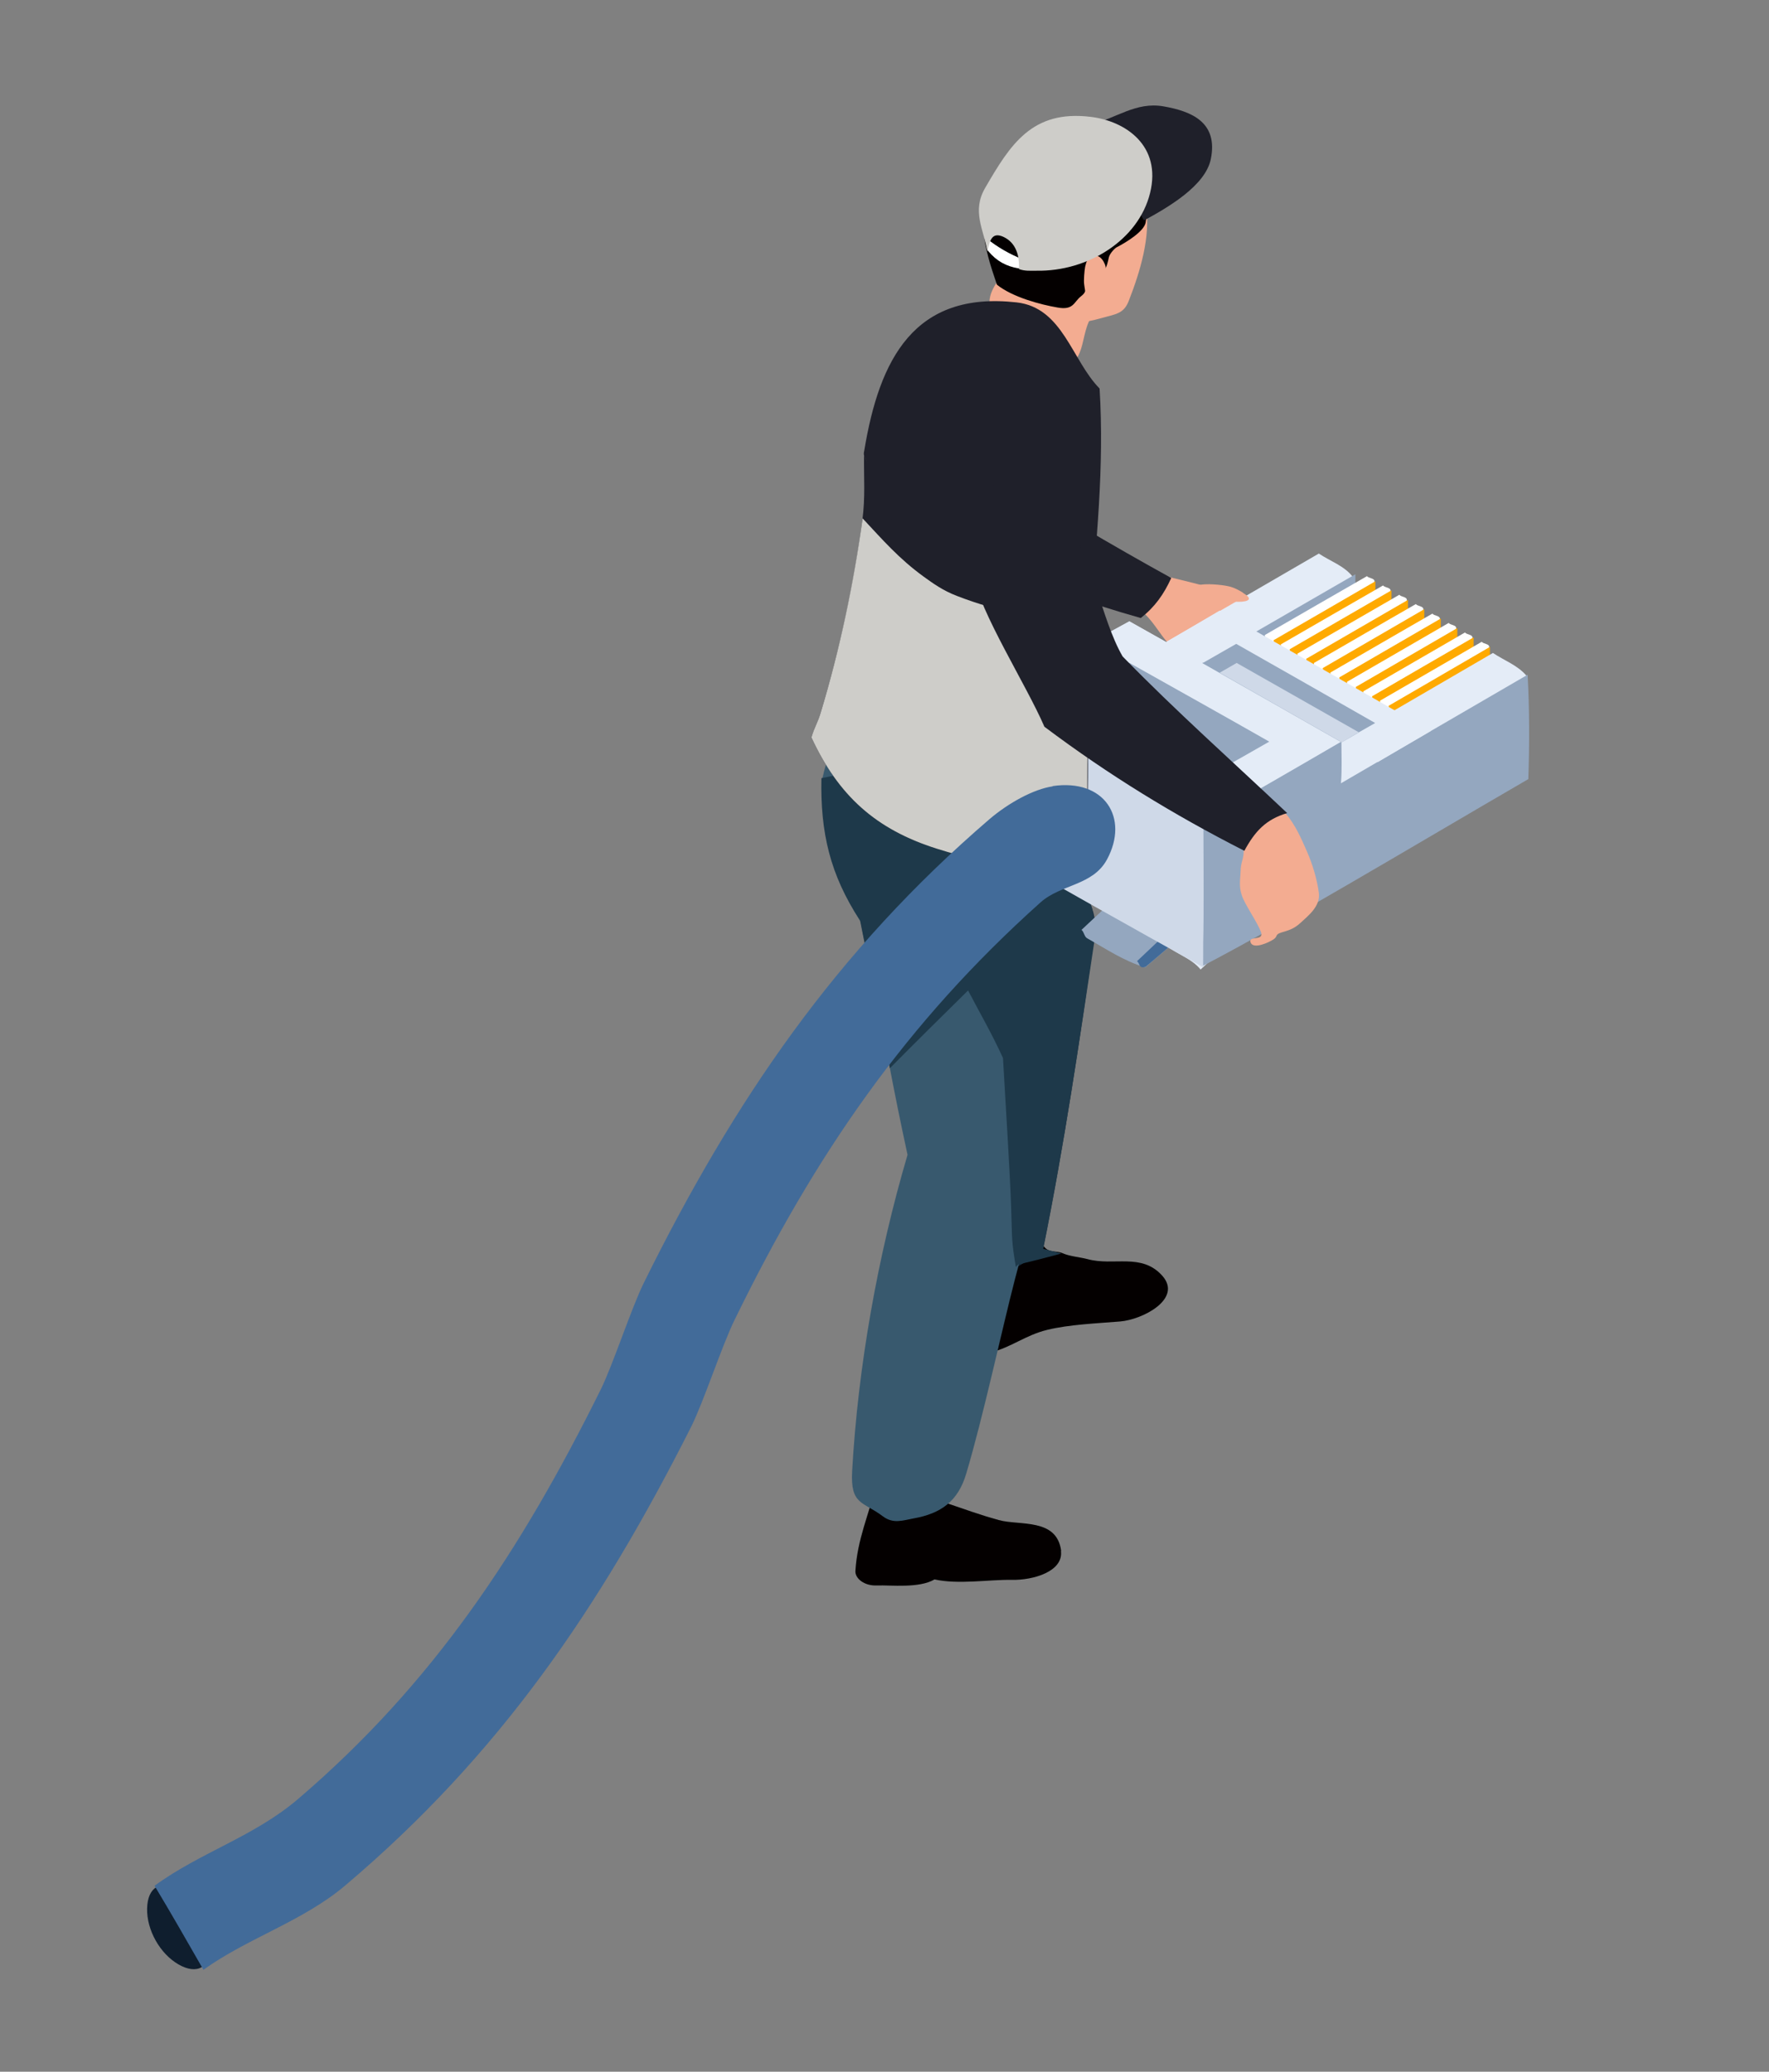 <?xml version="1.0" encoding="UTF-8"?>
<svg id="_レイヤー_2" data-name="レイヤー 2" xmlns="http://www.w3.org/2000/svg" viewBox="0 0 76 89">
  <rect x="0" y="0" width="76" height="89" fill="#808080" stroke="none"/>
  <g id="_タイトル" data-name="タイトル">
    <g id="top-hero-title-connect-man-02">
      <g>
        <g>
          <path d="M52.27,25.32c-.53-.17-1.51-.4-2.12-.55-.61-.15-1.16-.28-1.75-.43-.21,.29-.44,.57-.65,.87,.46,.39,1.04,.77,1.45,1.18,.41,.41,.62,.83,.99,1.25,1.03-.6,2.05-1.21,3.11-1.78-.44-.19-.49-.36-1.02-.53Z" fill="#f3ac91"/>
          <path d="M45.58,66.63c.11,.88-1.19,1.26-2.12,1.24-.93-.02-2.29,.21-3.31-.02-.66,.39-1.88,.24-2.46,.26-.58,.03-.96-.32-.94-.62,.08-1.36,.58-2.43,.89-3.69,.9-.32,1.78-.68,2.67-1.02,.13,.6,.29,1.2,.38,1.8,.81,.27,1.32,.47,2.22,.72,.9,.25,2.5-.1,2.68,1.33Z" fill="#040000"/>
          <path d="M42.17,53.11c-.01,1.68,0,3.35,.02,5.03,.1,0,.27-.01,.35-.03,.91-.23,1.51-.75,2.45-.98s2.15-.28,3.13-.36c.98-.08,2.7-.98,1.81-1.97-.89-.99-2.08-.4-3.21-.71-.3-.08-.77-.12-1.06-.25-.3-.13-.57,0-.8-.28-.24-.28-.24-1.05-.61-1.2-.37-.15-.46,.18-.82,.26-.36,.08-.86,.37-1.24,.48Z" fill="#040000"/>
          <path d="M39.92,39.96c.38,2.08,.25,2.08,.26,4.57,.01,2.48-.43,7.17-.49,10.08,.7,.31,1.66,.26,2.34,.23,.68-.03,.99-.21,1.59-.39,.17-.05,.22-.12,.43-.23,.2-.11,.56-.39,.76-.56,.91-4.5,1.57-8.86,2.21-13.47,.05-.37,.07-.78-.19-1.41-.26-.63-.36-.96-.78-2.06-.43-1.1-1.39-3.71-1.94-5.08-.92,.09-2.03,.52-2.85,.76-.82,.24-1.73,.53-2.37,.73s-.75,.22-1.27,.43c.67,2.1,1.91,4.33,2.29,6.4Z" fill="#162a3a"/>
          <path d="M44.77,50.49c-.19,1.07-.72,2.73-1.17,4.48-.56,2.16-1.36,5.9-2.09,8.34-.35,1.18-1.08,1.71-2.26,1.92-.45,.08-.87,.25-1.32-.09-.86-.65-1.4-.48-1.32-1.94,.25-4.46,1.09-9.22,2.38-13.59-.33-1.53-.51-2.42-.83-4.09s-.83-4.11-1.19-5.93c-1.28-2.03-1.73-3.81-1.63-6.19,0-.02,.01-.05,.02-.08,.1-.47,.3-.91,.32-1.4,1.15,.48,1.43,.63,2.79,1.19,1.36,.56,3.77,1.68,5.4,2.08,.29,1.32,.46,1.03,.68,2.64,.54,3.97,1,8.17,.2,12.66Z" fill="#38596e"/>
          <path d="M42.7,20.32c-.09,1.31-.16,2.63-.23,3.94,2.14,.89,4.31,1.66,6.54,2.29,.61-.48,.99-1.02,1.31-1.72-2.59-1.43-5.13-2.93-7.63-4.51Z" fill="#1f202a"/>
          <g>
            <path d="M45.46,15.93c1.43-.37,.79-1.82,1.68-2.61-1.29-.7-2.51-1.36-3.8-2.03-.24,.56-.81,1.04-.83,1.67-.06,1.5,1.52,3.34,2.95,2.97Z" fill="#f3ac91"/>
            <path d="M46.03,13.81c.5,.11,1.1-.1,1.57-.22,.47-.12,.72-.21,.9-.68,.48-1.23,.95-2.77,.73-4.06-.35-1.99-1.87-2.76-3.65-2.62-1.79,.14-2.68,1.39-3.07,2.88-.4,1.49,.44,2.34,.84,3.64,.94,.29,1.72,.85,2.69,1.07Z" fill="#f3ac91"/>
            <path d="M49.22,9.56c-.07,.38-.83,.85-1.24,1.06-.08,.04-.29,.25-.34,.43-.04,.18-.08,.43-.24,.63-.16,.19-.47,.37-.67,.56-.2,.19,.02,.25-.29,.49-.31,.24-.31,.61-1.01,.48-.71-.12-1.93-.44-2.6-.98-.55-1.61-.99-3.06,.05-4.58s2.82-2.01,4.52-1.43c1.7,.58,2.15,1.59,1.82,3.33Z" fill="#040000"/>
            <path d="M46.75,11.13c-.07,.07-.09,.18-.13,.33-.03,.16-.07,.59-.04,.77s.02,.27,.12,.39c.1,.12,.14,.22,.32,.13,.17-.09,.24-.15,.31-.4,.07-.26,.27-.66,.14-.99-.13-.33-.4-.53-.73-.23Z" fill="#f3ac91"/>
          </g>
          <path d="M47.04,40.28c-.68,4.52-1.32,8.92-2.22,13.37,.26,.06,.52,.13,.78,.2-.52,.14-1.09,.29-1.6,.41-.1,.02-.14,.07-.21,.05-.06-.02-.14,.15-.15,.1-.19-1.16-.15-1.07-.2-2.58-.05-1.5-.25-4.58-.35-6.38-.47-1.03-.99-1.93-1.5-2.9-1.13,1.11-2.25,2.22-3.36,3.34-.43-2.12-.86-4.23-1.28-6.35-1.29-1.96-1.71-3.78-1.66-6.11,.2-.04-.18,.04,.34-.07s1.62-.33,2.23-.44c.61-.12,1.11-.21,1.7-.32,.46-3.03,.98-6.06,1.51-9.08,1.81,3.3,3.7,6.56,5.63,9.79,0,.52,0,1.05,0,1.57,0,.08,0,.13,0,.19,0,.07-.02,.13-.02,.2-.02,.66-.31,1.45-.32,2.07,0,.62,.39,1.13,.53,1.6,.13,.47,.19,.97,.13,1.33Z" fill="#1e394a"/>
          <g>
            <g>
              <path d="M46.47,39.95c.11,.1,.11,.29,.24,.36,.82,.46,1.56,.97,2.49,1.25,2.27-1.93,5.75-5.02,7.61-6.81,1.86-1.8,1.99-2.35,3.52-3.92-.92-.26-1.62-.79-2.44-1.21-1.19,.69-2.39,1.39-3.59,2.08,0,.27,0,.53,0,.8-2.59,2.51-5.2,4.99-7.84,7.45Z" fill="#94a7bf"/>
              <path d="M48.85,41.29c.14,.13,.07,.32,.36,.25,2.2-1.83,5.69-5.09,7.53-6.66,1.83-1.57,2.07-1.25,3.6-2.46-.23-.43-.11-.98-.15-1.47-1.19,.69-2.38,1.39-3.57,2.08,0,.27,0,.53,0,.8-2.57,2.52-5.16,5-7.78,7.47Z" fill="#426b99"/>
            </g>
            <g>
              <path d="M48.51,26.69c.53,.3,1.06,.59,1.59,.89,2.19-1.26,4.37-2.53,6.56-3.8,.49,.33,1.08,.52,1.45,.99-2.66,2.32-6.54,5.55-8.94,7.63s-3.25,3.03-5.34,4.91c-.39-.49-1.01-.67-1.49-1.08,0-1.2,.02-3.02,.03-4.07,0-1.05,.02-1.33,.03-2.23,2.06-1,4.09-2.13,6.11-3.23Z" fill="#e4ecf7"/>
              <path d="M50.1,27.58c0,.59,0,1.19,0,1.78,2.71-1.56,5.42-3.12,8.13-4.69-.01,1.51,.03,3-.04,4.52-2.48,1.43-5.44,3.17-7.82,4.5-2.38,1.33-4.17,2.31-6.47,3.49,.08-1.21,.06-3.03,.07-4.08,.01-1.05,.02-1.33,.03-2.23,2.06-1.01,4.07-2.17,6.09-3.29Z" fill="#94a7bf"/>
            </g>
            <g>
              <g>
                <path d="M58.72,26.99c-1.34,.92-2.66,1.83-4,2.75-.08-.1-.32-.08-.33-.23-.08-.74-.02-1.49-.05-2.23,1.46-.84,2.92-1.69,4.39-2.53,.07,.1,.33,.08,.32,.23-.04,.68-.23,1.34-.33,2.02Z" fill="#fff"/>
                <path d="M59.1,27.21c-1.46,.84-2.91,1.69-4.37,2.53,0-.75,0-1.5-.01-2.24,1.46-.84,2.92-1.69,4.37-2.53,0,.75,0,1.5,0,2.24Z" fill="#fa0"/>
              </g>
              <g>
                <path d="M59.41,27.39c-1.34,.91-2.66,1.83-4,2.75-.08-.1-.32-.08-.33-.23-.08-.74-.02-1.49-.05-2.23,1.46-.84,2.92-1.69,4.39-2.53,.07,.1,.33,.08,.32,.23-.04,.68-.23,1.34-.33,2.02Z" fill="#fff"/>
                <path d="M59.78,27.6c-1.45,.84-2.91,1.69-4.36,2.53,0-.75,0-1.49-.01-2.24,1.46-.84,2.91-1.69,4.37-2.53,0,.75,0,1.5,0,2.24Z" fill="#fa0"/>
              </g>
              <g>
                <path d="M60.12,27.79c-1.33,.92-2.66,1.83-4,2.75-.08-.1-.32-.08-.33-.23-.08-.74-.03-1.49-.05-2.23,1.46-.84,2.92-1.69,4.38-2.53,.07,.1,.33,.08,.32,.23-.04,.68-.23,1.34-.33,2.02Z" fill="#fff"/>
                <path d="M60.49,28.01c-1.45,.84-2.91,1.69-4.36,2.53,0-.75,0-1.49-.01-2.24,1.46-.84,2.91-1.69,4.37-2.53,0,.75,0,1.5,0,2.24Z" fill="#fa0"/>
              </g>
              <g>
                <path d="M60.82,28.19c-1.33,.91-2.66,1.83-3.99,2.75-.08-.1-.32-.09-.33-.23-.08-.74-.03-1.49-.05-2.23,1.46-.84,2.91-1.69,4.38-2.53,.07,.1,.33,.08,.32,.23-.04,.68-.23,1.34-.32,2.02Z" fill="#fff"/>
                <path d="M61.2,28.41c-1.45,.84-2.9,1.69-4.36,2.53,0-.75,0-1.49-.01-2.24,1.45-.84,2.91-1.69,4.36-2.53,0,.75,0,1.5,0,2.24Z" fill="#fa0"/>
              </g>
              <g>
                <path d="M61.53,28.6c-1.33,.91-2.66,1.83-3.99,2.75-.08-.1-.32-.09-.33-.23-.08-.74-.03-1.49-.05-2.23,1.46-.84,2.91-1.69,4.38-2.53,.07,.1,.33,.08,.32,.23-.04,.68-.23,1.34-.32,2.02Z" fill="#fff"/>
                <path d="M61.9,28.81c-1.45,.84-2.9,1.69-4.35,2.53,0-.75,0-1.49-.01-2.24,1.45-.84,2.91-1.69,4.36-2.53,0,.75,0,1.5,0,2.24Z" fill="#fa0"/>
              </g>
              <g>
                <path d="M62.24,29c-1.33,.91-2.65,1.83-3.99,2.75-.08-.1-.32-.09-.33-.23-.08-.74-.03-1.49-.05-2.23,1.46-.84,2.91-1.69,4.37-2.53,.07,.1,.33,.08,.32,.23-.04,.68-.23,1.34-.33,2.02Z" fill="#fff"/>
                <path d="M62.61,29.22c-1.45,.84-2.9,1.69-4.35,2.53,0-.75,0-1.5-.01-2.24,1.45-.84,2.91-1.69,4.36-2.53,0,.75,0,1.5,0,2.24Z" fill="#fa0"/>
              </g>
              <g>
                <path d="M62.94,29.41c-1.33,.91-2.65,1.83-3.99,2.75-.08-.1-.32-.09-.33-.23-.08-.74-.03-1.49-.05-2.23,1.46-.84,2.91-1.69,4.37-2.53,.07,.1,.33,.08,.32,.23-.04,.68-.23,1.34-.33,2.02Z" fill="#fff"/>
                <path d="M63.31,29.62c-1.45,.84-2.9,1.69-4.35,2.53,0-.75,0-1.5-.01-2.24,1.45-.84,2.9-1.69,4.36-2.53,0,.75,0,1.5,0,2.24Z" fill="#fa0"/>
              </g>
              <g>
                <path d="M63.65,29.81c-1.33,.91-2.65,1.83-3.98,2.75-.08-.1-.32-.09-.33-.23-.08-.74-.02-1.49-.05-2.23,1.46-.84,2.91-1.69,4.37-2.53,.07,.1,.33,.08,.32,.23-.04,.68-.23,1.34-.32,2.02Z" fill="#fff"/>
                <path d="M64.02,30.03c-1.45,.84-2.9,1.69-4.35,2.53,0-.75,0-1.5-.01-2.24,1.45-.84,2.9-1.69,4.35-2.53,0,.75,0,1.5,0,2.24Z" fill="#fa0"/>
              </g>
            </g>
            <g>
              <path d="M56.06,30.95c.53,.3,1.05,.6,1.57,.89,2.17-1.26,4.34-2.53,6.51-3.79,.49,.33,1.07,.53,1.45,.99-2.64,2.29-6.45,5.52-8.78,7.63-2.33,2.11-3.17,3.09-5.23,4.98-.4-.49-1.02-.65-1.51-1.06,.01-1.19,.02-3,.02-4.05,0-1.05,0-1.32,0-2.22,2.02-1.05,3.99-2.23,5.98-3.36Z" fill="#e4ecf7"/>
              <path d="M65.64,28.98c-1.14,.66-2.87,1.67-3.87,2.25-1,.58-1.65,.96-2.41,1.4s-1.06,.62-1.75,1.02c.05-.61,.02-1.21,.02-1.81-1.97,1.13-3.93,2.31-5.94,3.37,0,.9,.01,1.18,.01,2.23,0,1.05,.02,2.87-.07,4.08,2.26-1.19,4-2.2,6.33-3.55,2.33-1.35,5.25-3.08,7.7-4.5,.05-1.5,.05-3-.03-4.48Z" fill="#94a7bf"/>
            </g>
            <path d="M42.41,29.98c-.03,2.1-.05,4.2-.07,6.3,3.1,1.78,6.22,3.53,9.35,5.27,.01-2.09,.01-4.19,0-6.28-3.12-1.73-6.21-3.49-9.29-5.3Z" fill="#cfd9e8"/>
            <path d="M42.41,29.98c2.04-1.08,4.08-2.17,6.11-3.29,3.04,1.72,6.08,3.43,9.12,5.16-1.97,1.15-3.95,2.29-5.94,3.43-3.12-1.73-6.21-3.49-9.29-5.3Z" fill="#e4ecf7"/>
            <path d="M61.46,31.4c-3.01-1.73-6.04-3.45-9.06-5.17-.76,.45-1.53,.9-2.3,1.35,3.04,1.7,6.07,3.43,9.09,5.16,.75-.44,1.5-.88,2.25-1.32,.01,0,.03-.01,.01-.02Z" fill="#e4ecf7"/>
            <g>
              <path d="M45.53,30.02c.85,.49,1.04,.61,2.05,1.18,1.01,.57,2.86,1.6,4.03,2.26,.52-.2,.91-.46,1.39-.73,.49-.27,1.03-.59,1.53-.87-2-1.14-4.01-2.26-6.02-3.39-1,.52-1.94,1.1-2.98,1.55Z" fill="#94a7bf"/>
              <path d="M47.19,30.98c1.5,.84,2.99,1.68,4.49,2.52,.43-.25,.86-.5,1.29-.74-1.49-.84-2.98-1.67-4.47-2.51-.44,.25-.88,.49-1.32,.74Z" fill="#cfd9e8"/>
            </g>
            <g>
              <path d="M58.37,31.47c-.24,.14-.49,.28-.73,.42-1.99-1.13-3.98-2.27-5.98-3.4,.48-.28,.97-.55,1.45-.83,1.99,1.13,3.98,2.26,5.97,3.4-.24,.14-.48,.27-.72,.41Z" fill="#94a7bf"/>
              <path d="M57.65,31.89c-1.75-1-3.5-1.99-5.25-2.99,.24-.14,.49-.28,.73-.42,1.75,.99,3.5,1.99,5.25,2.98-.24,.14-.49,.28-.73,.43Z" fill="#cfd9e8"/>
            </g>
          </g>
          <path d="M53.55,33.73c.59,.18,1.26,.72,1.68,1.21,.42,.49,.67,1.07,.92,1.64,.25,.57,.43,1.19,.51,1.77,.08,.58-.46,.99-.77,1.28-.31,.29-.55,.34-.84,.43-.29,.09-.14,.16-.33,.29-.19,.13-.87,.45-.99,.14-.12-.31,.57-.05,.45-.43-.12-.38-.67-1.15-.82-1.57-.15-.42-.07-.72-.06-1.08,0-.36,.15-.54,.13-.9-.02-.36,.05-.67-.1-1.06-.15-.39-.55-.81-.78-1.2,.43-.18,.41-.7,1-.51Z" fill="#f3ac91"/>
          <path d="M53.4,25.46c-.15-.09-.38-.23-.65-.28-.27-.06-.93-.12-1.21-.05-.28,.08-.07,.26-.18,.39-.11,.13-.17,.03-.23,.19-.07,.16-.05,.41-.09,.59,.34-.14,.7-.31,1.05-.41,.35-.1,.66-.07,1-.04,.35,.02,.89-.04,.31-.38Z" fill="#f3ac91"/>
          <g>
            <path d="M46.62,34.87c.08,.13,.12,.31,.07,.37-1.91,2.21-3.8,2.05-6.44,1.22-2.64-.83-4.23-2.28-5.39-4.78,.12-.41,.27-.63,.4-1.07,.81-2.67,1.43-5.5,1.79-8.27,.13-1,.06-1.81,.07-2.78,.03,.09,.07,.14,.11,.22,.61,1.07,1.45,1.89,2.1,2.9,1.02,1.58,.99,1.81,2.19,3.83,1.2,2.03,3.55,6.02,5.09,8.35Z" fill="#1f202a"/>
            <path d="M46.82,26.64c-.21,2.74,0,5.51-.11,8.27,0,.05-.08-.03-.15-.12-1.6-2-4.99-7.05-5.96-8.51-.97-1.45-.98-1.51-1.16-1.81-1.13-1.89-1.44-2.98-2.22-4.68-.05-.12-.06-.1-.09-.19-.03-.09-.02-.15,0-.24,.65-3.94,2.15-6.86,6.54-6.37,1.99,.22,2.37,2.48,3.57,3.7,.21,3.39-.15,6.62-.41,9.96Z" fill="#1f202a"/>
          </g>
          <path d="M46.76,26.79c0,2.7-.05,5.4-.05,8.1,0,.05,0,.07-.01,.13-.01,.06,.04,.18-.01,.24-1.91,2.17-3.81,2.03-6.44,1.2-2.63-.83-4.23-2.28-5.39-4.78,.12-.42,.27-.63,.4-1.07,.82-2.71,1.41-5.51,1.8-8.34,.86,.92,1.56,1.73,2.62,2.5,.4,.29,.83,.6,1.43,.83,1.75,.68,3.72,1.08,5.65,1.18Z" fill="#cecdc9"/>
          <path d="M7.67,84.39c.8,.46,1.37,.13,1.39-.8,.02-.92-.55-1.94-1.35-2.4-.8-.46-1.37-.13-1.39,.8-.02,.92,.55,1.94,1.35,2.4Z" fill="#0f1e2e"/>
          <path d="M45.23,33.78c-.83,.12-1.91,.72-2.72,1.41-6.57,5.65-10.96,12.05-14.85,19.92-.53,1.07-1.33,3.53-1.85,4.58-3.44,6.94-7.2,12.63-13,17.59-1.91,1.63-4.18,2.28-6.17,3.73,.71,1.18,1.4,2.39,2.1,3.61,1.93-1.38,4.27-2.08,6.09-3.62,6.62-5.6,10.93-11.91,14.87-19.72,.53-1.06,1.33-3.51,1.86-4.58,3.46-7.09,7.34-12.74,13.15-17.94,.88-.78,2.24-.71,2.85-1.84,.96-1.78-.1-3.48-2.34-3.15Z" fill="#426b99"/>
          <path d="M45.75,22.47c1.2,1.37,1.53,4.09,2.48,5.73,2.29,2.35,4.7,4.49,7.07,6.73-.92,.27-1.39,.79-1.84,1.62-3.04-1.55-5.82-3.25-8.59-5.33-.77-1.79-2.77-4.91-3.07-6.55-.77-4.11,1.35-5.15,3.96-2.19Z" fill="#1f202a"/>
        </g>
        <g>
          <path d="M43.94,11.15c-.09,.07-.02,.41-.18,.38-.53-.09-.94-.31-1.3-.74-.11-.13-.05-.38-.08-.55,.48,.38,.98,.67,1.55,.9Z" fill="#fff"/>
          <path d="M49.15,9.47c1.03-.56,2.64-1.49,2.87-2.64,.32-1.58-.83-2.05-2.03-2.26-1.2-.21-2.03,.52-3.12,.77,.76,1.39,1.46,2.79,2.28,4.13Z" fill="#1f202a"/>
          <path d="M49.41,8.29c-.5,2.03-2.68,3.38-4.88,3.34-.28,0-.5,.02-.75-.07,.02-.57-.12-1.12-.66-1.38-.54-.25-.6,.21-.7,.62-.17-.97-.67-1.73-.1-2.72,1.08-1.86,2.01-3.37,4.54-3.06,1.5,.18,3.05,1.24,2.55,3.27Z" fill="#cecdc9"/>
        </g>
      </g>
      <rect width="76" height="89" fill="none"/>
    </g>
  </g>
</svg>
